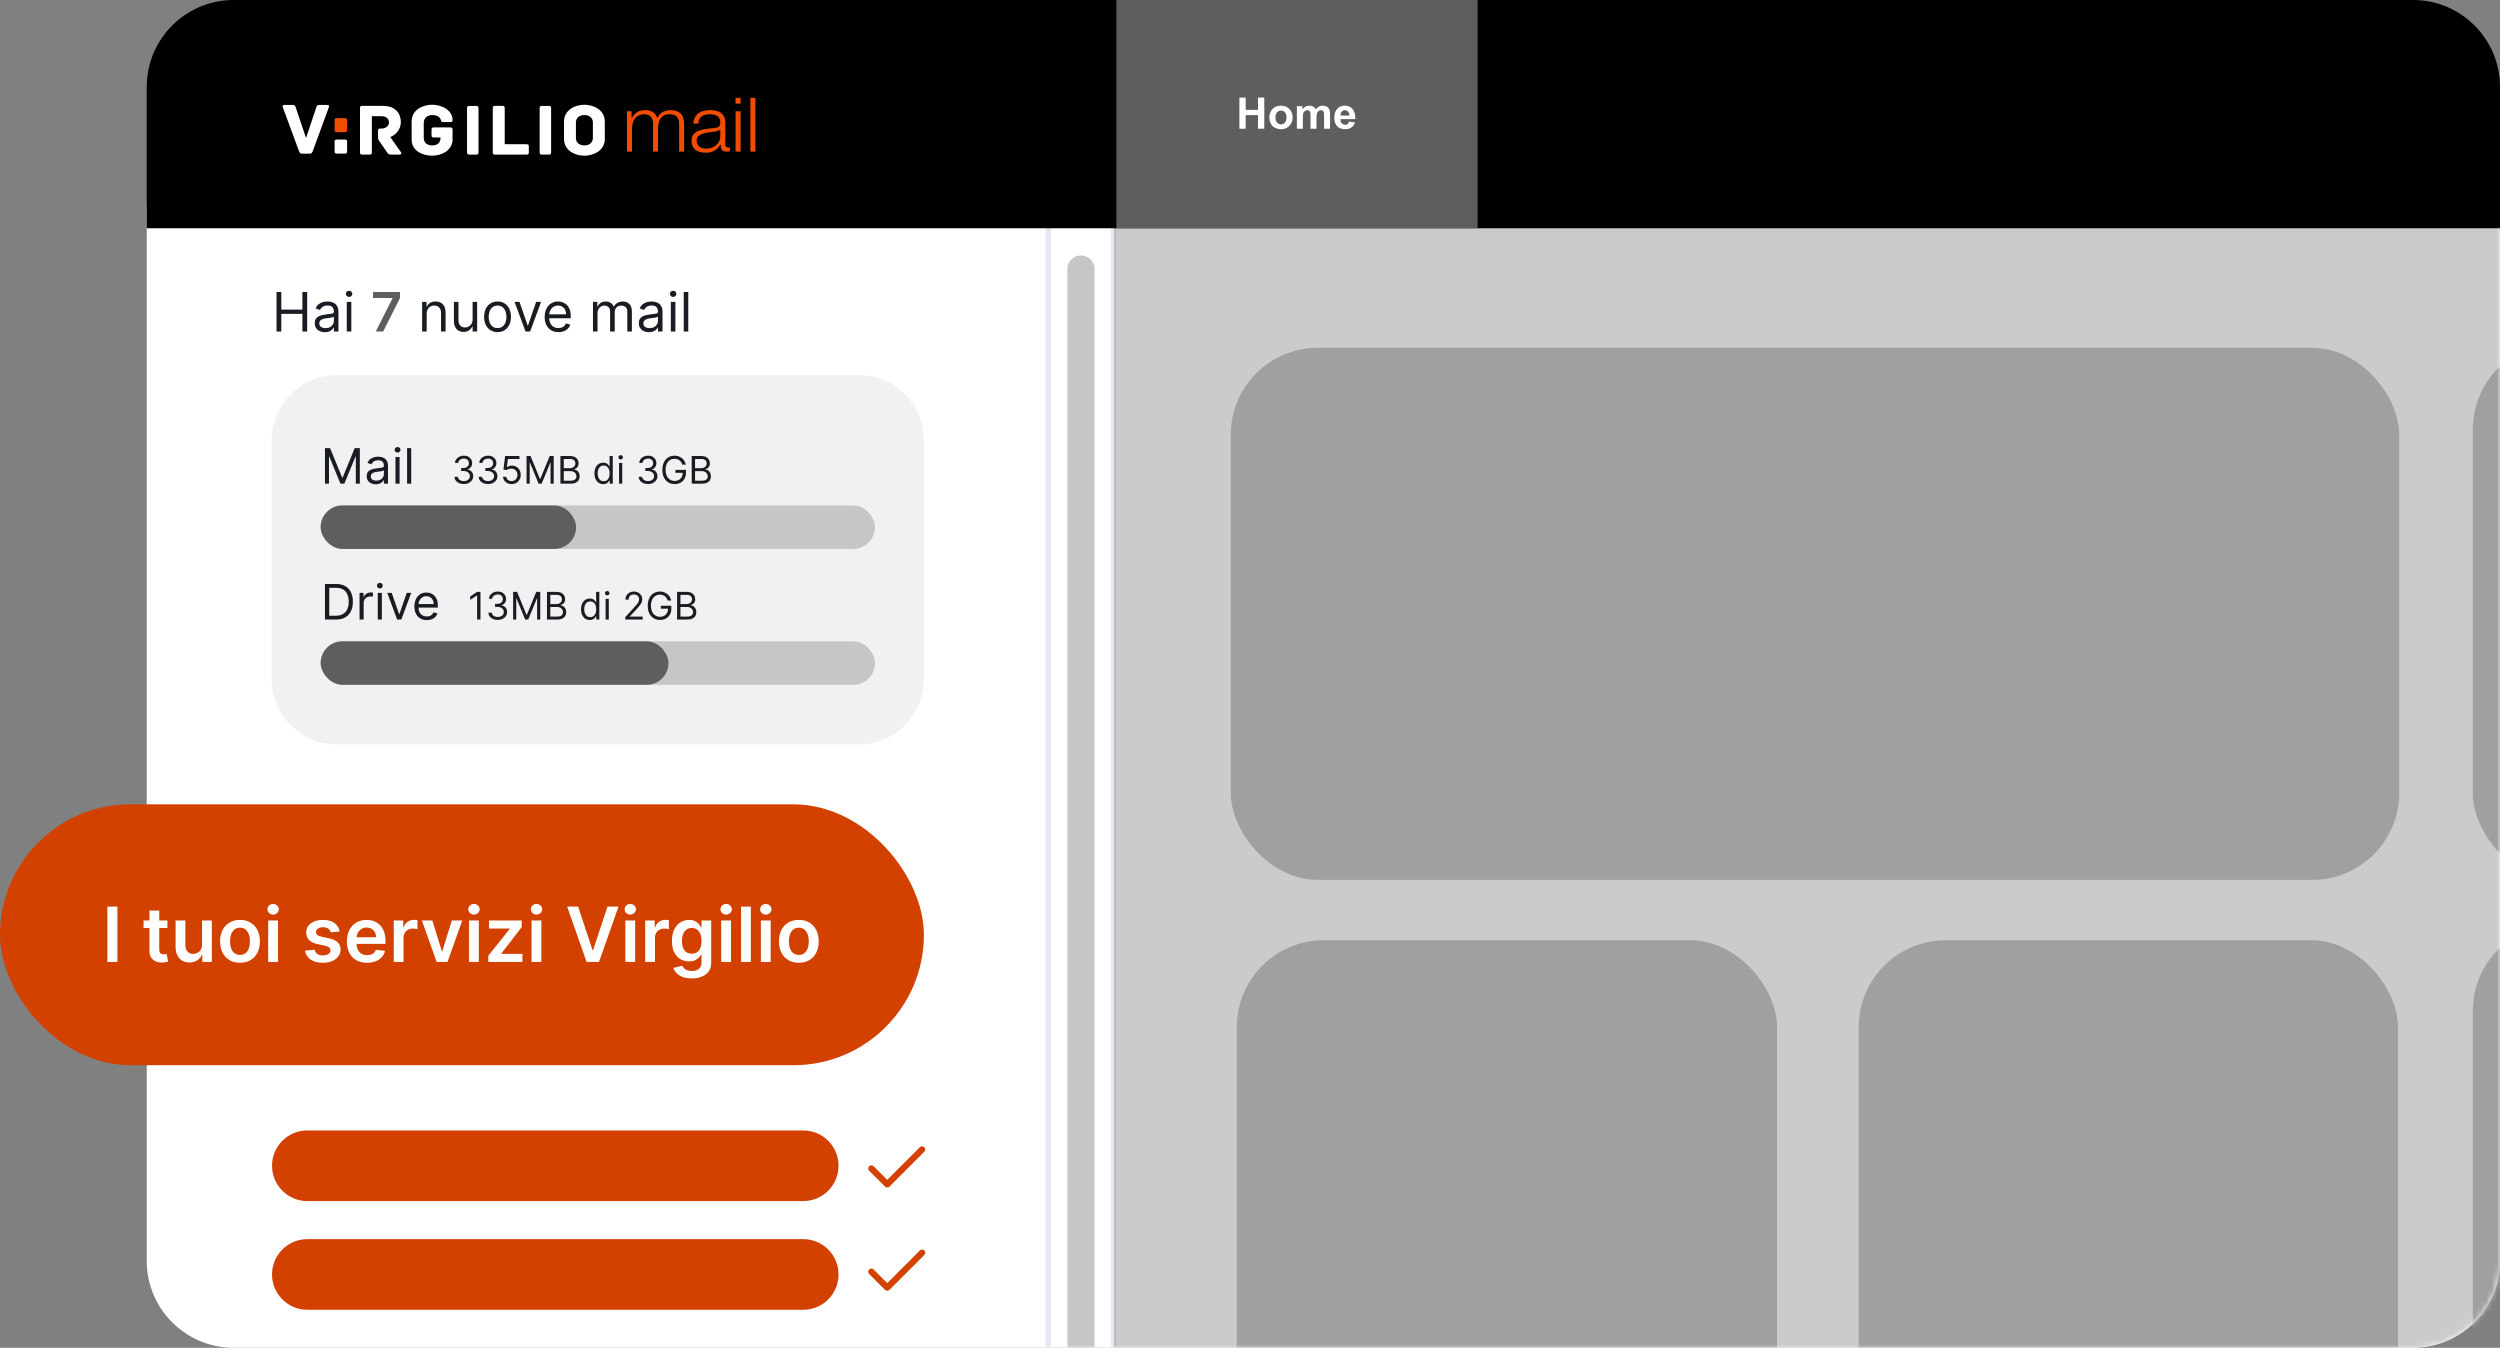 <svg width="460" height="248" viewBox="0 0 460 248" fill="none" xmlns="http://www.w3.org/2000/svg">
    <rect x="0" y="0" width="460" height="248" fill="#808080" stroke="none"/>
    <path d="M27 38H460V232C460 240.837 452.837 248 444 248H43C34.163 248 27 240.837 27 232V38Z" fill="white"/>
    <mask id="mask0_185_4139" style="mask-type:alpha" maskUnits="userSpaceOnUse" x="27" y="38" width="433" height="210">
        <path d="M27 38H460V232C460 240.837 452.837 248 444 248H43C34.163 248 27 240.837 27 232V38Z" fill="white"/>
    </mask>
    <g mask="url(#mask0_185_4139)">
        <path d="M50.053 214.5C50.053 210.91 52.963 208 56.553 208H147.794C151.384 208 154.294 210.91 154.294 214.5C154.294 218.09 151.384 221 147.794 221H56.553C52.963 221 50.053 218.09 50.053 214.5Z" fill="#D34100"/>
        <path d="M50.053 234.5C50.053 230.91 52.963 228 56.553 228H147.794C151.384 228 154.294 230.91 154.294 234.5C154.294 238.09 151.384 241 147.794 241H56.553C52.963 241 50.053 238.09 50.053 234.5Z" fill="#D34100"/>
        <line x1="192.882" y1="38" x2="192.882" y2="326" stroke="#E6E8F1"/>
        <line x1="204.91" y1="38" x2="204.91" y2="326" stroke="#E6E8F1"/>
        <path d="M196.391 49.506C196.391 48.122 197.513 47 198.897 47C200.281 47 201.403 48.122 201.403 49.506V328.494C201.403 329.878 200.281 331 198.897 331C197.513 331 196.391 329.878 196.391 328.494V49.506Z" fill="#C6C6C6"/>
        <rect x="342" y="173" width="99.229" height="97.9" rx="16" fill="#C6C6C6"/>
        <rect x="226.46" y="64" width="214.997" height="97.9" rx="16" fill="#C6C6C6"/>
        <rect x="455" y="170" width="99.229" height="99" rx="16" fill="#C6C6C6"/>
        <rect x="455" y="63" width="99.229" height="99" rx="16" fill="#C6C6C6"/>
        <rect x="227.576" y="173" width="99.397" height="97.944" rx="16" fill="#C6C6C6"/>
        <path opacity="0.25" d="M205 38H460V232C460 240.837 452.837 248 444 248H205V38Z" fill="#303030"/>
    </g>
    <path d="M27 16C27 7.163 34.163 0 43 0H444C452.837 0 460 7.163 460 16V42H27V16Z" fill="black"/>
    <rect x="205.412" width="66.469" height="42" fill="#5E5E5E"/>
    <path d="M228.049 23.684V17.957H229.205V20.211H231.471V17.957H232.627V23.684H231.471V21.18H229.205V23.684H228.049ZM233.564 21.551C233.564 21.187 233.654 20.834 233.834 20.493C234.014 20.151 234.268 19.891 234.596 19.711C234.926 19.532 235.295 19.442 235.701 19.442C236.329 19.442 236.843 19.646 237.244 20.055C237.645 20.461 237.846 20.976 237.846 21.598C237.846 22.226 237.643 22.747 237.236 23.161C236.833 23.572 236.324 23.778 235.709 23.778C235.329 23.778 234.965 23.692 234.619 23.52C234.275 23.348 234.014 23.097 233.834 22.766C233.654 22.433 233.564 22.028 233.564 21.551ZM234.689 21.61C234.689 22.021 234.787 22.336 234.982 22.555C235.178 22.774 235.419 22.883 235.705 22.883C235.992 22.883 236.231 22.774 236.424 22.555C236.619 22.336 236.717 22.019 236.717 21.602C236.717 21.196 236.619 20.883 236.424 20.665C236.231 20.446 235.992 20.336 235.705 20.336C235.419 20.336 235.178 20.446 234.982 20.665C234.787 20.883 234.689 21.198 234.689 21.61ZM238.627 19.536H239.639V20.102C240.001 19.662 240.432 19.442 240.932 19.442C241.197 19.442 241.428 19.497 241.623 19.606C241.818 19.715 241.979 19.881 242.104 20.102C242.286 19.881 242.482 19.715 242.693 19.606C242.904 19.497 243.13 19.442 243.369 19.442C243.674 19.442 243.932 19.504 244.143 19.629C244.354 19.752 244.511 19.933 244.615 20.172C244.691 20.349 244.729 20.636 244.729 21.032V23.684H243.631V21.313C243.631 20.901 243.593 20.636 243.518 20.516C243.416 20.36 243.26 20.282 243.049 20.282C242.895 20.282 242.751 20.329 242.615 20.422C242.48 20.516 242.382 20.654 242.322 20.836C242.262 21.016 242.232 21.301 242.232 21.692V23.684H241.135V21.411C241.135 21.007 241.115 20.747 241.076 20.629C241.037 20.512 240.976 20.425 240.893 20.368C240.812 20.31 240.701 20.282 240.561 20.282C240.391 20.282 240.239 20.327 240.104 20.419C239.968 20.51 239.87 20.641 239.811 20.813C239.753 20.985 239.725 21.27 239.725 21.669V23.684H238.627V19.536ZM248.229 22.364L249.322 22.547C249.182 22.948 248.959 23.254 248.654 23.465C248.352 23.674 247.973 23.778 247.518 23.778C246.796 23.778 246.262 23.542 245.916 23.071C245.643 22.693 245.506 22.217 245.506 21.641C245.506 20.954 245.686 20.416 246.045 20.028C246.404 19.637 246.859 19.442 247.408 19.442C248.025 19.442 248.512 19.646 248.869 20.055C249.226 20.461 249.396 21.085 249.381 21.926H246.631C246.639 22.252 246.727 22.506 246.896 22.688C247.066 22.868 247.277 22.957 247.529 22.957C247.701 22.957 247.846 22.911 247.963 22.817C248.08 22.723 248.169 22.572 248.229 22.364ZM248.291 21.254C248.283 20.937 248.201 20.696 248.045 20.532C247.889 20.365 247.699 20.282 247.475 20.282C247.235 20.282 247.037 20.369 246.881 20.544C246.725 20.718 246.648 20.955 246.65 21.254H248.291Z" fill="white"/>
    <g clip-path="url(#clip0_185_4139)">
        <path d="M60.269 19.311H58.788C58.41 19.311 58.313 19.42 58.201 19.747L56.312 25.39L54.407 19.747C54.295 19.42 54.198 19.311 53.832 19.311H52.278C52.015 19.311 51.958 19.529 52.027 19.706L55.035 27.87C55.205 28.223 55.301 28.28 55.61 28.28H56.952C57.26 28.28 57.357 28.223 57.526 27.87L60.519 19.706C60.589 19.529 60.535 19.311 60.269 19.311Z" fill="white"/>
        <path d="M73.778 28.009L71.807 25.21C72.675 24.925 73.751 23.925 73.751 22.494C73.751 21.618 73.458 20.844 72.941 20.352C72.355 19.781 71.684 19.48 70.156 19.48H66.632C66.312 19.48 66.238 19.631 66.238 19.875V28.051C66.238 28.366 66.377 28.445 66.632 28.445H68.016C68.267 28.445 68.421 28.363 68.421 28.051V21.385H70.28C71.009 21.385 71.568 21.836 71.568 22.546C71.568 23.189 70.924 23.651 70.237 23.651H69.956C69.636 23.651 69.551 23.801 69.551 24.046V25.139C69.551 25.522 69.578 25.672 69.705 25.834L71.217 28.032C71.414 28.317 71.58 28.442 71.915 28.442H73.566C73.832 28.442 73.901 28.197 73.774 28.006" fill="white"/>
        <path d="M82.868 23.444H79.805C79.485 23.444 79.401 23.595 79.401 23.839V24.902C79.401 25.146 79.485 25.297 79.805 25.297H81.063C81.063 26.345 80.419 26.754 79.509 26.754C78.598 26.754 77.97 26.251 77.97 25.379V22.64C77.97 21.769 78.587 21.167 79.509 21.167C80.43 21.167 80.951 21.577 81.101 21.998C81.171 22.189 81.117 22.46 81.506 22.46H82.864C83.184 22.46 83.269 22.404 83.269 22.077C83.269 20.251 81.256 19.27 79.505 19.27C77.854 19.27 75.741 20.183 75.741 22.336V25.687C75.741 27.829 77.854 28.644 79.505 28.644C81.155 28.644 83.141 27.773 83.269 25.811V23.835C83.269 23.591 83.184 23.441 82.864 23.441" fill="white"/>
        <path d="M96.898 26.537H92.868V19.875C92.868 19.563 92.713 19.48 92.463 19.48H91.078C90.828 19.48 90.673 19.563 90.673 19.875V28.051C90.673 28.295 90.758 28.445 91.078 28.445H96.898C97.218 28.445 97.303 28.295 97.303 28.051V26.935C97.303 26.691 97.218 26.54 96.898 26.54" fill="white"/>
        <path fill-rule="evenodd" clip-rule="evenodd" d="M111.283 22.355C111.283 20.202 109.185 19.274 107.519 19.274C105.853 19.274 103.782 20.202 103.782 22.355V25.571C103.782 27.724 105.853 28.652 107.519 28.652C109.185 28.652 111.283 27.724 111.283 25.571V22.355ZM109.088 25.379C109.088 26.251 108.444 26.754 107.523 26.754C106.601 26.754 105.968 26.251 105.968 25.379V22.546C105.968 21.674 106.612 21.171 107.523 21.171C108.433 21.171 109.088 21.674 109.088 22.546V25.379Z" fill="white"/>
        <path d="M88.043 28.05V19.882C88.043 19.57 87.889 19.488 87.638 19.488H86.338C86.088 19.488 85.934 19.57 85.934 19.882V28.05C85.934 28.362 86.088 28.445 86.338 28.445H87.638C87.889 28.445 88.043 28.362 88.043 28.05Z" fill="white"/>
        <path d="M101.403 28.05V19.882C101.403 19.57 101.248 19.488 100.998 19.488H99.698C99.447 19.488 99.293 19.57 99.293 19.882V28.05C99.293 28.362 99.447 28.445 99.698 28.445H100.998C101.248 28.445 101.403 28.362 101.403 28.05Z" fill="white"/>
        <path d="M63.867 23.929V22.133C63.867 21.821 63.713 21.738 63.462 21.738H61.969C61.719 21.738 61.565 21.821 61.565 22.133V23.929C61.565 24.241 61.719 24.323 61.969 24.323H63.462C63.713 24.323 63.867 24.241 63.867 23.929Z" fill="#F24C00"/>
        <path d="M63.867 27.87V26.074C63.867 25.762 63.713 25.68 63.462 25.68H61.969C61.719 25.68 61.565 25.762 61.565 26.074V27.87C61.565 28.182 61.719 28.265 61.969 28.265H63.462C63.713 28.265 63.867 28.182 63.867 27.87Z" fill="white"/>
        <path d="M116.212 20.472V21.723H116.254C116.501 21.261 116.821 20.904 117.222 20.645C117.619 20.386 118.132 20.258 118.749 20.258C119.251 20.258 119.706 20.378 120.115 20.619C120.523 20.859 120.797 21.224 120.936 21.712C121.164 21.224 121.495 20.859 121.939 20.619C122.382 20.378 122.853 20.258 123.358 20.258C125.043 20.258 125.884 21.126 125.884 22.862V27.896H124.955V22.903C124.955 22.291 124.82 21.821 124.557 21.502C124.291 21.179 123.825 21.021 123.154 21.021C122.749 21.021 122.417 21.096 122.151 21.242C121.885 21.393 121.673 21.592 121.514 21.84C121.356 22.088 121.245 22.373 121.183 22.697C121.117 23.02 121.086 23.35 121.086 23.696V27.896H120.157V22.862C120.157 22.614 120.13 22.373 120.076 22.148C120.022 21.922 119.933 21.727 119.81 21.558C119.686 21.389 119.521 21.258 119.316 21.163C119.108 21.07 118.857 21.021 118.564 21.021C118.171 21.021 117.828 21.092 117.538 21.231C117.249 21.37 117.01 21.562 116.829 21.806C116.648 22.05 116.513 22.34 116.424 22.67C116.335 23.001 116.293 23.361 116.293 23.756V27.9H115.363V20.472H116.219H116.212Z" fill="#F24C00"/>
        <path d="M127.851 21.626C128.009 21.31 128.221 21.051 128.495 20.848C128.765 20.645 129.081 20.498 129.447 20.401C129.81 20.303 130.215 20.258 130.658 20.258C130.994 20.258 131.329 20.288 131.661 20.352C131.996 20.416 132.297 20.532 132.563 20.705C132.829 20.878 133.045 21.119 133.211 21.43C133.377 21.742 133.462 22.148 133.462 22.648V26.589C133.462 26.953 133.643 27.134 134.009 27.134C134.117 27.134 134.218 27.115 134.306 27.077V27.84C134.198 27.859 134.102 27.874 134.017 27.881C133.932 27.893 133.828 27.896 133.701 27.896C133.466 27.896 133.277 27.866 133.134 27.803C132.991 27.739 132.879 27.652 132.802 27.536C132.725 27.419 132.671 27.284 132.648 27.126C132.625 26.968 132.61 26.792 132.61 26.6H132.579C132.413 26.841 132.243 27.055 132.07 27.239C131.896 27.427 131.707 27.581 131.495 27.709C131.283 27.833 131.044 27.93 130.77 27.998C130.5 28.066 130.176 28.099 129.802 28.099C129.447 28.099 129.115 28.058 128.803 27.975C128.495 27.893 128.221 27.765 127.989 27.588C127.758 27.412 127.577 27.186 127.442 26.912C127.311 26.638 127.241 26.315 127.241 25.943C127.241 25.424 127.361 25.018 127.596 24.725C127.831 24.432 128.144 24.211 128.533 24.057C128.923 23.903 129.358 23.794 129.848 23.733C130.334 23.67 130.832 23.61 131.333 23.553C131.53 23.534 131.703 23.508 131.85 23.482C131.996 23.452 132.12 23.403 132.22 23.331C132.316 23.26 132.394 23.162 132.448 23.035C132.502 22.911 132.529 22.745 132.529 22.546C132.529 22.238 132.478 21.986 132.374 21.791C132.27 21.596 132.127 21.438 131.946 21.325C131.765 21.209 131.553 21.13 131.31 21.088C131.067 21.047 130.809 21.024 130.535 21.024C129.945 21.024 129.463 21.16 129.088 21.434C128.714 21.708 128.518 22.148 128.498 22.749H127.569C127.6 22.317 127.692 21.945 127.851 21.626ZM132.502 23.839C132.444 23.944 132.328 24.023 132.162 24.068C131.996 24.117 131.846 24.151 131.719 24.169C131.325 24.237 130.92 24.297 130.5 24.35C130.08 24.402 129.702 24.481 129.355 24.586C129.011 24.692 128.726 24.842 128.506 25.041C128.286 25.236 128.174 25.518 128.174 25.883C128.174 26.112 128.221 26.315 128.313 26.495C128.406 26.672 128.533 26.826 128.691 26.957C128.849 27.085 129.031 27.186 129.239 27.25C129.447 27.318 129.659 27.352 129.875 27.352C130.23 27.352 130.569 27.299 130.893 27.194C131.217 27.089 131.503 26.935 131.742 26.735C131.985 26.533 132.174 26.288 132.316 26.003C132.459 25.713 132.529 25.39 132.529 25.026V23.846H132.498L132.502 23.839Z" fill="#F24C00"/>
        <path d="M136.27 17.624V19.078H135.34V17.624H136.27ZM136.27 20.472V27.896H135.34V20.472H136.27Z" fill="#F24C00"/>
        <path d="M139 17.624V27.896H138.07V17.624H139Z" fill="#F24C00"/>
    </g>
    <rect y="148" width="170" height="48" rx="24" fill="#D34100"/>
    <path d="M21.602 166.818V177H19.757V166.818H21.602ZM30.805 169.364V170.756H26.415V169.364H30.805ZM27.499 167.534H29.299V174.703C29.299 174.945 29.335 175.131 29.408 175.26C29.485 175.386 29.584 175.472 29.707 175.518C29.829 175.565 29.965 175.588 30.114 175.588C30.227 175.588 30.33 175.58 30.422 175.563C30.519 175.547 30.591 175.532 30.641 175.518L30.945 176.925C30.848 176.959 30.711 176.995 30.532 177.035C30.356 177.075 30.141 177.098 29.886 177.104C29.435 177.118 29.029 177.05 28.668 176.901C28.306 176.748 28.02 176.513 27.807 176.195C27.599 175.876 27.496 175.479 27.499 175.001V167.534ZM37.178 173.788V169.364H38.977V177H37.232V175.643H37.153C36.98 176.07 36.697 176.42 36.303 176.692C35.911 176.964 35.429 177.099 34.856 177.099C34.355 177.099 33.913 176.988 33.529 176.766C33.147 176.541 32.849 176.214 32.634 175.787C32.418 175.356 32.31 174.836 32.31 174.226V169.364H34.11V173.947C34.11 174.431 34.243 174.816 34.508 175.101C34.773 175.386 35.121 175.528 35.552 175.528C35.817 175.528 36.074 175.464 36.322 175.335C36.571 175.205 36.775 175.013 36.934 174.758C37.096 174.499 37.178 174.176 37.178 173.788ZM44.159 177.149C43.413 177.149 42.767 176.985 42.22 176.657C41.673 176.329 41.249 175.87 40.947 175.28C40.649 174.69 40.5 174 40.5 173.212C40.5 172.423 40.649 171.732 40.947 171.138C41.249 170.545 41.673 170.085 42.22 169.756C42.767 169.428 43.413 169.264 44.159 169.264C44.905 169.264 45.551 169.428 46.098 169.756C46.645 170.085 47.067 170.545 47.366 171.138C47.667 171.732 47.818 172.423 47.818 173.212C47.818 174 47.667 174.69 47.366 175.28C47.067 175.87 46.645 176.329 46.098 176.657C45.551 176.985 44.905 177.149 44.159 177.149ZM44.169 175.707C44.573 175.707 44.911 175.596 45.183 175.374C45.455 175.149 45.657 174.847 45.79 174.469C45.926 174.092 45.993 173.671 45.993 173.207C45.993 172.739 45.926 172.317 45.79 171.939C45.657 171.558 45.455 171.254 45.183 171.029C44.911 170.804 44.573 170.691 44.169 170.691C43.755 170.691 43.41 170.804 43.135 171.029C42.863 171.254 42.659 171.558 42.523 171.939C42.391 172.317 42.325 172.739 42.325 173.207C42.325 173.671 42.391 174.092 42.523 174.469C42.659 174.847 42.863 175.149 43.135 175.374C43.41 175.596 43.755 175.707 44.169 175.707ZM49.346 177V169.364H51.145V177H49.346ZM50.25 168.28C49.965 168.28 49.72 168.185 49.515 167.996C49.309 167.804 49.206 167.574 49.206 167.305C49.206 167.034 49.309 166.803 49.515 166.614C49.72 166.422 49.965 166.326 50.25 166.326C50.539 166.326 50.784 166.422 50.986 166.614C51.192 166.803 51.294 167.034 51.294 167.305C51.294 167.574 51.192 167.804 50.986 167.996C50.784 168.185 50.539 168.28 50.25 168.28ZM62.504 171.382L60.864 171.561C60.817 171.395 60.736 171.24 60.62 171.094C60.507 170.948 60.355 170.83 60.163 170.741C59.97 170.651 59.735 170.607 59.457 170.607C59.082 170.607 58.767 170.688 58.512 170.85C58.26 171.013 58.136 171.223 58.139 171.482C58.136 171.704 58.217 171.884 58.383 172.023C58.552 172.163 58.83 172.277 59.218 172.366L60.52 172.645C61.243 172.801 61.78 173.048 62.131 173.386C62.486 173.724 62.665 174.166 62.668 174.713C62.665 175.194 62.524 175.618 62.246 175.986C61.971 176.35 61.588 176.635 61.097 176.841C60.607 177.046 60.043 177.149 59.407 177.149C58.472 177.149 57.72 176.954 57.15 176.562C56.58 176.168 56.24 175.62 56.131 174.917L57.886 174.748C57.965 175.093 58.134 175.353 58.393 175.528C58.651 175.704 58.988 175.792 59.402 175.792C59.83 175.792 60.172 175.704 60.431 175.528C60.693 175.353 60.824 175.136 60.824 174.877C60.824 174.658 60.739 174.478 60.57 174.335C60.404 174.193 60.146 174.083 59.795 174.007L58.492 173.734C57.76 173.581 57.218 173.324 56.866 172.963C56.515 172.598 56.341 172.138 56.344 171.581C56.341 171.11 56.469 170.703 56.727 170.358C56.989 170.01 57.352 169.741 57.816 169.553C58.283 169.36 58.822 169.264 59.432 169.264C60.327 169.264 61.031 169.455 61.545 169.836C62.062 170.217 62.382 170.732 62.504 171.382ZM67.533 177.149C66.767 177.149 66.106 176.99 65.549 176.672C64.996 176.35 64.57 175.896 64.272 175.31C63.973 174.72 63.824 174.025 63.824 173.227C63.824 172.441 63.973 171.752 64.272 171.158C64.573 170.562 64.994 170.098 65.534 169.766C66.075 169.432 66.709 169.264 67.439 169.264C67.909 169.264 68.353 169.34 68.771 169.493C69.192 169.642 69.563 169.874 69.885 170.189C70.209 170.504 70.465 170.905 70.65 171.392C70.836 171.876 70.928 172.453 70.928 173.122V173.674H64.669V172.461H69.203C69.2 172.116 69.126 171.81 68.98 171.541C68.834 171.269 68.63 171.056 68.368 170.9C68.11 170.744 67.808 170.666 67.463 170.666C67.095 170.666 66.772 170.756 66.494 170.935C66.216 171.11 65.998 171.342 65.843 171.631C65.69 171.916 65.612 172.229 65.609 172.57V173.629C65.609 174.073 65.69 174.455 65.853 174.773C66.015 175.088 66.242 175.33 66.534 175.499C66.825 175.664 67.167 175.747 67.558 175.747C67.82 175.747 68.057 175.711 68.269 175.638C68.481 175.562 68.665 175.451 68.821 175.305C68.976 175.159 69.094 174.978 69.174 174.763L70.854 174.952C70.748 175.396 70.546 175.784 70.247 176.115C69.952 176.443 69.575 176.698 69.114 176.881C68.653 177.06 68.126 177.149 67.533 177.149ZM72.451 177V169.364H74.196V170.636H74.276C74.415 170.196 74.653 169.856 74.992 169.617C75.333 169.375 75.722 169.254 76.16 169.254C76.259 169.254 76.37 169.259 76.493 169.269C76.619 169.276 76.723 169.287 76.806 169.304V170.96C76.73 170.933 76.609 170.91 76.443 170.89C76.281 170.867 76.123 170.855 75.971 170.855C75.643 170.855 75.348 170.926 75.086 171.069C74.828 171.208 74.624 171.402 74.475 171.651C74.325 171.899 74.251 172.186 74.251 172.511V177H72.451ZM85.055 169.364L82.336 177H80.347L77.628 169.364H79.547L81.302 175.036H81.381L83.141 169.364H85.055ZM86.301 177V169.364H88.1V177H86.301ZM87.206 168.28C86.921 168.28 86.675 168.185 86.47 167.996C86.264 167.804 86.162 167.574 86.162 167.305C86.162 167.034 86.264 166.803 86.47 166.614C86.675 166.422 86.921 166.326 87.206 166.326C87.494 166.326 87.739 166.422 87.941 166.614C88.147 166.803 88.25 167.034 88.25 167.305C88.25 167.574 88.147 167.804 87.941 167.996C87.739 168.185 87.494 168.28 87.206 168.28ZM89.852 177V175.857L93.789 170.92V170.855H89.981V169.364H95.992V170.592L92.243 175.444V175.509H96.121V177H89.852ZM97.812 177V169.364H99.612V177H97.812ZM98.717 168.28C98.432 168.28 98.187 168.185 97.981 167.996C97.776 167.804 97.673 167.574 97.673 167.305C97.673 167.034 97.776 166.803 97.981 166.614C98.187 166.422 98.432 166.326 98.717 166.326C99.006 166.326 99.251 166.422 99.453 166.614C99.659 166.803 99.761 167.034 99.761 167.305C99.761 167.574 99.659 167.804 99.453 167.996C99.251 168.185 99.006 168.28 98.717 168.28ZM106.377 166.818L109.027 174.832H109.131L111.776 166.818H113.805L110.215 177H107.938L104.354 166.818H106.377ZM115.066 177V169.364H116.866V177H115.066ZM115.971 168.28C115.686 168.28 115.441 168.185 115.235 167.996C115.03 167.804 114.927 167.574 114.927 167.305C114.927 167.034 115.03 166.803 115.235 166.614C115.441 166.422 115.686 166.326 115.971 166.326C116.259 166.326 116.505 166.422 116.707 166.614C116.912 166.803 117.015 167.034 117.015 167.305C117.015 167.574 116.912 167.804 116.707 167.996C116.505 168.185 116.259 168.28 115.971 168.28ZM118.717 177V169.364H120.462V170.636H120.541C120.68 170.196 120.919 169.856 121.257 169.617C121.599 169.375 121.988 169.254 122.426 169.254C122.525 169.254 122.636 169.259 122.759 169.269C122.885 169.276 122.989 169.287 123.072 169.304V170.96C122.996 170.933 122.875 170.91 122.709 170.89C122.546 170.867 122.389 170.855 122.237 170.855C121.908 170.855 121.613 170.926 121.352 171.069C121.093 171.208 120.889 171.402 120.74 171.651C120.591 171.899 120.516 172.186 120.516 172.511V177H118.717ZM127.274 180.023C126.628 180.023 126.073 179.935 125.609 179.759C125.145 179.587 124.772 179.355 124.49 179.063C124.208 178.772 124.013 178.448 123.903 178.094L125.524 177.701C125.597 177.85 125.703 177.998 125.842 178.143C125.981 178.293 126.169 178.415 126.404 178.511C126.643 178.611 126.943 178.661 127.304 178.661C127.814 178.661 128.237 178.536 128.572 178.288C128.906 178.042 129.074 177.638 129.074 177.075V175.628H128.984C128.891 175.813 128.756 176.004 128.577 176.2C128.401 176.395 128.167 176.559 127.876 176.692C127.587 176.824 127.224 176.891 126.787 176.891C126.2 176.891 125.668 176.753 125.191 176.478C124.717 176.2 124.339 175.785 124.057 175.235C123.779 174.682 123.64 173.989 123.64 173.157C123.64 172.318 123.779 171.611 124.057 171.034C124.339 170.454 124.719 170.015 125.196 169.717C125.673 169.415 126.205 169.264 126.792 169.264C127.239 169.264 127.607 169.34 127.896 169.493C128.187 169.642 128.419 169.823 128.592 170.035C128.764 170.244 128.895 170.441 128.984 170.626H129.084V169.364H130.859V177.124C130.859 177.777 130.703 178.317 130.391 178.745C130.08 179.173 129.654 179.492 129.114 179.705C128.573 179.917 127.96 180.023 127.274 180.023ZM127.289 175.479C127.67 175.479 127.995 175.386 128.263 175.2C128.532 175.015 128.736 174.748 128.875 174.4C129.014 174.052 129.084 173.634 129.084 173.147C129.084 172.666 129.014 172.246 128.875 171.884C128.739 171.523 128.537 171.243 128.268 171.044C128.003 170.842 127.677 170.741 127.289 170.741C126.888 170.741 126.553 170.845 126.285 171.054C126.016 171.263 125.814 171.549 125.678 171.914C125.542 172.275 125.474 172.686 125.474 173.147C125.474 173.614 125.542 174.024 125.678 174.375C125.817 174.723 126.021 174.995 126.29 175.19C126.561 175.383 126.895 175.479 127.289 175.479ZM132.703 177V169.364H134.503V177H132.703ZM133.608 168.28C133.323 168.28 133.078 168.185 132.872 167.996C132.667 167.804 132.564 167.574 132.564 167.305C132.564 167.034 132.667 166.803 132.872 166.614C133.078 166.422 133.323 166.326 133.608 166.326C133.896 166.326 134.141 166.422 134.344 166.614C134.549 166.803 134.652 167.034 134.652 167.305C134.652 167.574 134.549 167.804 134.344 167.996C134.141 168.185 133.896 168.28 133.608 168.28ZM138.153 166.818V177H136.353V166.818H138.153ZM140.004 177V169.364H141.804V177H140.004ZM140.909 168.28C140.624 168.28 140.378 168.185 140.173 167.996C139.967 167.804 139.865 167.574 139.865 167.305C139.865 167.034 139.967 166.803 140.173 166.614C140.378 166.422 140.624 166.326 140.909 166.326C141.197 166.326 141.442 166.422 141.644 166.614C141.85 166.803 141.953 167.034 141.953 167.305C141.953 167.574 141.85 167.804 141.644 167.996C141.442 168.185 141.197 168.28 140.909 168.28ZM146.985 177.149C146.239 177.149 145.593 176.985 145.046 176.657C144.499 176.329 144.075 175.87 143.774 175.28C143.475 174.69 143.326 174 143.326 173.212C143.326 172.423 143.475 171.732 143.774 171.138C144.075 170.545 144.499 170.085 145.046 169.756C145.593 169.428 146.239 169.264 146.985 169.264C147.731 169.264 148.377 169.428 148.924 169.756C149.471 170.085 149.894 170.545 150.192 171.138C150.493 171.732 150.644 172.423 150.644 173.212C150.644 174 150.493 174.69 150.192 175.28C149.894 175.87 149.471 176.329 148.924 176.657C148.377 176.985 147.731 177.149 146.985 177.149ZM146.995 175.707C147.399 175.707 147.738 175.596 148.009 175.374C148.281 175.149 148.483 174.847 148.616 174.469C148.752 174.092 148.82 173.671 148.82 173.207C148.82 172.739 148.752 172.317 148.616 171.939C148.483 171.558 148.281 171.254 148.009 171.029C147.738 170.804 147.399 170.691 146.995 170.691C146.581 170.691 146.236 170.804 145.961 171.029C145.689 171.254 145.485 171.558 145.35 171.939C145.217 172.317 145.151 172.739 145.151 173.207C145.151 173.671 145.217 174.092 145.35 174.469C145.485 174.847 145.689 175.149 145.961 175.374C146.236 175.596 146.581 175.707 146.995 175.707Z" fill="white"/>
    <path d="M50.881 61V53.727H51.761V56.966H55.639V53.727H56.52V61H55.639V57.747H51.761V61H50.881ZM59.775 61.128C59.429 61.128 59.115 61.063 58.834 60.932C58.552 60.8 58.328 60.609 58.162 60.361C57.997 60.11 57.914 59.807 57.914 59.452C57.914 59.139 57.975 58.886 58.098 58.692C58.221 58.495 58.386 58.341 58.592 58.23C58.798 58.119 59.025 58.036 59.274 57.981C59.525 57.925 59.777 57.88 60.03 57.847C60.362 57.804 60.63 57.772 60.836 57.751C61.045 57.727 61.196 57.688 61.291 57.633C61.388 57.579 61.436 57.484 61.436 57.349V57.321C61.436 56.971 61.341 56.698 61.149 56.504C60.959 56.31 60.672 56.213 60.286 56.213C59.886 56.213 59.572 56.301 59.345 56.476C59.117 56.651 58.958 56.838 58.865 57.037L58.07 56.753C58.212 56.421 58.401 56.163 58.638 55.979C58.877 55.792 59.138 55.661 59.419 55.588C59.703 55.512 59.983 55.474 60.258 55.474C60.433 55.474 60.634 55.496 60.861 55.538C61.091 55.579 61.312 55.663 61.525 55.791C61.741 55.918 61.919 56.111 62.061 56.369C62.203 56.627 62.275 56.973 62.275 57.406V61H61.436V60.261H61.394C61.337 60.38 61.242 60.506 61.11 60.641C60.977 60.776 60.801 60.891 60.581 60.986C60.36 61.081 60.092 61.128 59.775 61.128ZM59.902 60.375C60.234 60.375 60.513 60.31 60.74 60.18C60.97 60.05 61.143 59.881 61.259 59.675C61.377 59.469 61.436 59.253 61.436 59.026V58.258C61.401 58.301 61.323 58.34 61.202 58.376C61.084 58.409 60.946 58.438 60.79 58.465C60.636 58.488 60.486 58.51 60.339 58.528C60.195 58.545 60.078 58.559 59.988 58.571C59.77 58.599 59.566 58.646 59.377 58.709C59.19 58.771 59.038 58.865 58.922 58.99C58.809 59.113 58.752 59.281 58.752 59.494C58.752 59.785 58.859 60.006 59.075 60.155C59.293 60.302 59.569 60.375 59.902 60.375ZM63.804 61V55.545H64.642V61H63.804ZM64.23 54.636C64.067 54.636 63.926 54.581 63.808 54.469C63.692 54.358 63.634 54.224 63.634 54.068C63.634 53.912 63.692 53.778 63.808 53.667C63.926 53.556 64.067 53.5 64.23 53.5C64.394 53.5 64.533 53.556 64.649 53.667C64.768 53.778 64.827 53.912 64.827 54.068C64.827 54.224 64.768 54.358 64.649 54.469C64.533 54.581 64.394 54.636 64.23 54.636ZM78.509 57.719V61H77.671V55.545H78.481V56.398H78.552C78.68 56.121 78.874 55.898 79.134 55.73C79.395 55.56 79.731 55.474 80.143 55.474C80.512 55.474 80.835 55.55 81.112 55.702C81.389 55.851 81.605 56.078 81.759 56.383C81.913 56.687 81.99 57.07 81.99 57.534V61H81.151V57.591C81.151 57.162 81.04 56.829 80.818 56.59C80.595 56.348 80.29 56.227 79.901 56.227C79.634 56.227 79.395 56.285 79.184 56.401C78.976 56.517 78.811 56.687 78.691 56.909C78.57 57.132 78.509 57.401 78.509 57.719ZM86.959 58.77V55.545H87.796V61H86.959V60.077H86.902C86.774 60.354 86.575 60.589 86.305 60.783C86.035 60.975 85.694 61.071 85.282 61.071C84.941 61.071 84.638 60.996 84.373 60.847C84.108 60.696 83.9 60.468 83.748 60.166C83.597 59.86 83.521 59.475 83.521 59.011V55.545H84.359V58.955C84.359 59.352 84.47 59.669 84.693 59.906C84.918 60.143 85.204 60.261 85.552 60.261C85.76 60.261 85.972 60.208 86.188 60.102C86.406 59.995 86.588 59.832 86.735 59.611C86.884 59.391 86.959 59.111 86.959 58.77ZM91.547 61.114C91.055 61.114 90.623 60.996 90.251 60.762C89.882 60.528 89.593 60.2 89.385 59.778C89.179 59.357 89.076 58.865 89.076 58.301C89.076 57.733 89.179 57.237 89.385 56.813C89.593 56.389 89.882 56.06 90.251 55.826C90.623 55.592 91.055 55.474 91.547 55.474C92.04 55.474 92.471 55.592 92.84 55.826C93.212 56.06 93.501 56.389 93.707 56.813C93.915 57.237 94.019 57.733 94.019 58.301C94.019 58.865 93.915 59.357 93.707 59.778C93.501 60.2 93.212 60.528 92.84 60.762C92.471 60.996 92.04 61.114 91.547 61.114ZM91.547 60.361C91.921 60.361 92.229 60.265 92.471 60.073C92.712 59.881 92.891 59.629 93.007 59.317C93.123 59.004 93.181 58.666 93.181 58.301C93.181 57.937 93.123 57.597 93.007 57.282C92.891 56.967 92.712 56.713 92.471 56.519C92.229 56.324 91.921 56.227 91.547 56.227C91.173 56.227 90.866 56.324 90.624 56.519C90.383 56.713 90.204 56.967 90.088 57.282C89.972 57.597 89.914 57.937 89.914 58.301C89.914 58.666 89.972 59.004 90.088 59.317C90.204 59.629 90.383 59.881 90.624 60.073C90.866 60.265 91.173 60.361 91.547 60.361ZM99.563 55.545L97.546 61H96.694L94.677 55.545H95.586L97.092 59.892H97.148L98.654 55.545H99.563ZM102.761 61.114C102.235 61.114 101.782 60.998 101.401 60.766C101.022 60.531 100.73 60.205 100.524 59.785C100.32 59.364 100.218 58.874 100.218 58.315C100.218 57.757 100.32 57.264 100.524 56.838C100.73 56.41 101.016 56.076 101.383 55.837C101.752 55.595 102.183 55.474 102.676 55.474C102.96 55.474 103.24 55.522 103.517 55.617C103.794 55.711 104.047 55.865 104.274 56.078C104.501 56.289 104.682 56.568 104.817 56.916C104.952 57.264 105.02 57.693 105.02 58.202V58.557H100.815V57.832H104.167C104.167 57.525 104.106 57.25 103.983 57.008C103.862 56.767 103.689 56.577 103.464 56.437C103.242 56.297 102.979 56.227 102.676 56.227C102.342 56.227 102.053 56.31 101.809 56.476C101.568 56.639 101.382 56.852 101.252 57.115C101.122 57.378 101.056 57.66 101.056 57.96V58.443C101.056 58.855 101.127 59.204 101.27 59.491C101.414 59.775 101.614 59.992 101.87 60.141C102.125 60.287 102.422 60.361 102.761 60.361C102.981 60.361 103.18 60.33 103.358 60.269C103.538 60.205 103.693 60.11 103.823 59.984C103.953 59.856 104.054 59.698 104.125 59.508L104.934 59.736C104.849 60.01 104.706 60.252 104.505 60.46C104.303 60.666 104.055 60.827 103.759 60.943C103.463 61.057 103.13 61.114 102.761 61.114ZM109.107 61V55.545H109.917V56.398H109.988C110.101 56.106 110.285 55.88 110.538 55.719C110.791 55.556 111.096 55.474 111.451 55.474C111.81 55.474 112.11 55.556 112.349 55.719C112.591 55.88 112.779 56.106 112.914 56.398H112.971C113.11 56.116 113.32 55.892 113.599 55.727C113.878 55.559 114.213 55.474 114.604 55.474C115.092 55.474 115.491 55.627 115.801 55.932C116.111 56.236 116.266 56.708 116.266 57.349V61H115.428V57.349C115.428 56.947 115.318 56.659 115.098 56.486C114.877 56.314 114.618 56.227 114.32 56.227C113.936 56.227 113.639 56.343 113.429 56.575C113.218 56.805 113.113 57.096 113.113 57.449V61H112.26V57.264C112.26 56.954 112.16 56.704 111.958 56.515C111.757 56.323 111.498 56.227 111.181 56.227C110.963 56.227 110.759 56.285 110.57 56.401C110.383 56.517 110.231 56.678 110.115 56.884C110.002 57.088 109.945 57.323 109.945 57.591V61H109.107ZM119.403 61.128C119.058 61.128 118.744 61.063 118.462 60.932C118.181 60.8 117.957 60.609 117.791 60.361C117.625 60.11 117.543 59.807 117.543 59.452C117.543 59.139 117.604 58.886 117.727 58.692C117.85 58.495 118.015 58.341 118.221 58.23C118.427 58.119 118.654 58.036 118.903 57.981C119.154 57.925 119.406 57.88 119.659 57.847C119.991 57.804 120.259 57.772 120.465 57.751C120.674 57.727 120.825 57.688 120.92 57.633C121.017 57.579 121.065 57.484 121.065 57.349V57.321C121.065 56.971 120.969 56.698 120.778 56.504C120.588 56.31 120.301 56.213 119.915 56.213C119.515 56.213 119.201 56.301 118.974 56.476C118.746 56.651 118.587 56.838 118.494 57.037L117.699 56.753C117.841 56.421 118.03 56.163 118.267 55.979C118.506 55.792 118.767 55.661 119.048 55.588C119.332 55.512 119.612 55.474 119.886 55.474C120.062 55.474 120.263 55.496 120.49 55.538C120.72 55.579 120.941 55.663 121.154 55.791C121.37 55.918 121.548 56.111 121.69 56.369C121.832 56.627 121.903 56.973 121.903 57.406V61H121.065V60.261H121.023C120.966 60.38 120.871 60.506 120.739 60.641C120.606 60.776 120.43 60.891 120.21 60.986C119.989 61.081 119.721 61.128 119.403 61.128ZM119.531 60.375C119.863 60.375 120.142 60.31 120.369 60.18C120.599 60.05 120.772 59.881 120.888 59.675C121.006 59.469 121.065 59.253 121.065 59.026V58.258C121.03 58.301 120.952 58.34 120.831 58.376C120.713 58.409 120.575 58.438 120.419 58.465C120.265 58.488 120.115 58.51 119.968 58.528C119.824 58.545 119.706 58.559 119.616 58.571C119.399 58.599 119.195 58.646 119.006 58.709C118.819 58.771 118.667 58.865 118.551 58.99C118.438 59.113 118.381 59.281 118.381 59.494C118.381 59.785 118.488 60.006 118.704 60.155C118.922 60.302 119.197 60.375 119.531 60.375ZM123.433 61V55.545H124.271V61H123.433ZM123.859 54.636C123.696 54.636 123.555 54.581 123.437 54.469C123.321 54.358 123.263 54.224 123.263 54.068C123.263 53.912 123.321 53.778 123.437 53.667C123.555 53.556 123.696 53.5 123.859 53.5C124.023 53.5 124.162 53.556 124.278 53.667C124.397 53.778 124.456 53.912 124.456 54.068C124.456 54.224 124.397 54.358 124.278 54.469C124.162 54.581 124.023 54.636 123.859 54.636ZM126.644 53.727V61H125.806V53.727H126.644Z" fill="#191C22"/>
    <path d="M69.135 61L72.228 54.878V54.828H68.638V53.727H73.592V54.853L70.502 61H69.135Z" fill="#5E5E5E"/>
    <path d="M50 81C50 74.373 55.373 69 62 69H158C164.627 69 170 74.373 170 81V125C170 131.627 164.627 137 158 137H62C55.373 137 50 131.627 50 125V81Z" fill="#F1F1F1"/>
    <rect x="59" y="93" width="102" height="8" rx="4" fill="#C6C6C6"/>
    <path d="M59.793 82.454H60.739L62.963 87.888H63.04L65.264 82.454H66.21V89H65.469V84.027H65.405L63.359 89H62.644L60.598 84.027H60.534V89H59.793V82.454ZM69.142 89.115C68.831 89.115 68.548 89.056 68.295 88.939C68.041 88.82 67.84 88.648 67.691 88.425C67.542 88.199 67.467 87.926 67.467 87.606C67.467 87.325 67.522 87.097 67.633 86.923C67.744 86.746 67.892 86.607 68.078 86.507C68.263 86.407 68.467 86.332 68.691 86.283C68.917 86.232 69.144 86.192 69.372 86.162C69.67 86.124 69.912 86.095 70.097 86.076C70.285 86.054 70.421 86.019 70.507 85.97C70.594 85.921 70.638 85.836 70.638 85.715V85.689C70.638 85.374 70.551 85.129 70.379 84.954C70.208 84.779 69.949 84.692 69.602 84.692C69.242 84.692 68.96 84.771 68.755 84.928C68.55 85.086 68.407 85.254 68.324 85.433L67.608 85.178C67.736 84.879 67.906 84.647 68.119 84.481C68.334 84.312 68.569 84.195 68.822 84.129C69.078 84.061 69.329 84.027 69.576 84.027C69.734 84.027 69.915 84.046 70.12 84.085C70.326 84.121 70.526 84.196 70.717 84.311C70.911 84.427 71.072 84.6 71.2 84.832C71.328 85.065 71.392 85.376 71.392 85.766V89H70.638V88.335H70.599C70.548 88.442 70.463 88.556 70.344 88.677C70.224 88.799 70.065 88.902 69.867 88.987C69.669 89.072 69.427 89.115 69.142 89.115ZM69.257 88.438C69.555 88.438 69.807 88.379 70.011 88.262C70.218 88.144 70.373 87.993 70.478 87.808C70.584 87.623 70.638 87.428 70.638 87.223V86.533C70.606 86.571 70.535 86.606 70.427 86.638C70.32 86.668 70.197 86.695 70.056 86.718C69.917 86.739 69.782 86.758 69.65 86.776C69.52 86.79 69.415 86.803 69.334 86.814C69.138 86.84 68.954 86.881 68.784 86.939C68.615 86.994 68.479 87.078 68.375 87.191C68.272 87.302 68.221 87.453 68.221 87.645C68.221 87.907 68.318 88.105 68.512 88.239C68.708 88.371 68.956 88.438 69.257 88.438ZM72.769 89V84.091H73.523V89H72.769ZM73.152 83.273C73.005 83.273 72.878 83.223 72.772 83.123C72.667 83.022 72.615 82.902 72.615 82.761C72.615 82.621 72.667 82.5 72.772 82.4C72.878 82.3 73.005 82.25 73.152 82.25C73.299 82.25 73.425 82.3 73.529 82.4C73.636 82.5 73.689 82.621 73.689 82.761C73.689 82.902 73.636 83.022 73.529 83.123C73.425 83.223 73.299 83.273 73.152 83.273ZM75.659 82.454V89H74.904V82.454H75.659ZM85.347 89.07C85.019 89.07 84.726 89.013 84.469 88.901C84.214 88.788 84.011 88.631 83.86 88.431C83.711 88.229 83.63 87.994 83.617 87.727H84.243C84.256 87.891 84.313 88.033 84.412 88.152C84.511 88.27 84.642 88.361 84.802 88.426C84.963 88.49 85.141 88.523 85.337 88.523C85.556 88.523 85.749 88.485 85.918 88.408C86.088 88.332 86.22 88.226 86.316 88.09C86.412 87.954 86.46 87.797 86.46 87.618C86.46 87.431 86.414 87.266 86.321 87.123C86.228 86.979 86.093 86.866 85.913 86.785C85.735 86.704 85.516 86.663 85.257 86.663H84.85V86.117H85.257C85.46 86.117 85.637 86.08 85.789 86.007C85.943 85.934 86.064 85.831 86.15 85.699C86.237 85.566 86.281 85.41 86.281 85.231C86.281 85.059 86.243 84.909 86.167 84.782C86.091 84.654 85.983 84.555 85.844 84.483C85.706 84.412 85.544 84.376 85.357 84.376C85.181 84.376 85.015 84.409 84.86 84.473C84.705 84.536 84.579 84.628 84.482 84.749C84.384 84.869 84.331 85.013 84.323 85.182H83.726C83.736 84.915 83.816 84.681 83.967 84.481C84.118 84.279 84.315 84.121 84.559 84.008C84.804 83.896 85.073 83.84 85.367 83.84C85.681 83.84 85.952 83.903 86.177 84.031C86.402 84.157 86.576 84.323 86.697 84.531C86.817 84.738 86.878 84.961 86.878 85.202C86.878 85.488 86.803 85.733 86.652 85.935C86.503 86.137 86.3 86.277 86.043 86.355V86.395C86.364 86.448 86.615 86.585 86.796 86.805C86.977 87.024 87.067 87.295 87.067 87.618C87.067 87.895 86.992 88.143 86.841 88.364C86.692 88.582 86.488 88.755 86.229 88.881C85.971 89.007 85.677 89.07 85.347 89.07ZM89.804 89.07C89.476 89.07 89.183 89.013 88.926 88.901C88.671 88.788 88.468 88.631 88.317 88.431C88.168 88.229 88.087 87.994 88.074 87.727H88.7C88.713 87.891 88.77 88.033 88.869 88.152C88.969 88.27 89.099 88.361 89.259 88.426C89.42 88.49 89.598 88.523 89.794 88.523C90.013 88.523 90.207 88.485 90.376 88.408C90.545 88.332 90.677 88.226 90.773 88.09C90.869 87.954 90.917 87.797 90.917 87.618C90.917 87.431 90.871 87.266 90.778 87.123C90.685 86.979 90.549 86.866 90.371 86.785C90.192 86.704 89.973 86.663 89.714 86.663H89.307V86.117H89.714C89.916 86.117 90.094 86.08 90.246 86.007C90.4 85.934 90.52 85.831 90.607 85.699C90.695 85.566 90.739 85.41 90.739 85.231C90.739 85.059 90.7 84.909 90.624 84.782C90.548 84.654 90.44 84.555 90.301 84.483C90.163 84.412 90.001 84.376 89.814 84.376C89.638 84.376 89.472 84.409 89.317 84.473C89.162 84.536 89.037 84.628 88.939 84.749C88.841 84.869 88.788 85.013 88.78 85.182H88.183C88.193 84.915 88.273 84.681 88.424 84.481C88.575 84.279 88.772 84.121 89.016 84.008C89.261 83.896 89.53 83.84 89.824 83.84C90.139 83.84 90.409 83.903 90.634 84.031C90.859 84.157 91.033 84.323 91.154 84.531C91.275 84.738 91.335 84.961 91.335 85.202C91.335 85.488 91.26 85.733 91.109 85.935C90.96 86.137 90.757 86.277 90.5 86.355V86.395C90.821 86.448 91.072 86.585 91.253 86.805C91.434 87.024 91.524 87.295 91.524 87.618C91.524 87.895 91.449 88.143 91.298 88.364C91.149 88.582 90.945 88.755 90.686 88.881C90.428 89.007 90.134 89.07 89.804 89.07ZM94.132 89.07C93.84 89.07 93.577 89.012 93.344 88.896C93.11 88.78 92.923 88.621 92.782 88.418C92.641 88.216 92.564 87.986 92.551 87.727H93.147C93.17 87.958 93.275 88.148 93.46 88.299C93.648 88.448 93.871 88.523 94.132 88.523C94.34 88.523 94.526 88.474 94.688 88.376C94.853 88.278 94.981 88.144 95.074 87.973C95.168 87.801 95.215 87.606 95.215 87.389C95.215 87.167 95.166 86.969 95.069 86.795C94.973 86.619 94.84 86.481 94.671 86.38C94.502 86.279 94.309 86.228 94.092 86.226C93.936 86.224 93.776 86.248 93.612 86.298C93.448 86.346 93.313 86.408 93.207 86.484L92.63 86.415L92.938 83.909H95.583V84.456H93.455L93.276 85.957H93.306C93.411 85.874 93.542 85.806 93.699 85.751C93.856 85.696 94.02 85.669 94.191 85.669C94.503 85.669 94.78 85.744 95.024 85.893C95.269 86.04 95.462 86.242 95.601 86.499C95.742 86.756 95.812 87.049 95.812 87.379C95.812 87.704 95.739 87.994 95.593 88.249C95.449 88.503 95.25 88.703 94.997 88.851C94.743 88.997 94.455 89.07 94.132 89.07ZM96.889 83.909H97.625L99.355 88.135H99.415L101.145 83.909H101.88V89H101.304V85.132H101.254L99.663 89H99.106L97.515 85.132H97.466V89H96.889V83.909ZM103.116 89V83.909H104.896C105.251 83.909 105.543 83.97 105.774 84.093C106.004 84.214 106.176 84.377 106.288 84.583C106.401 84.787 106.457 85.013 106.457 85.261C106.457 85.48 106.418 85.661 106.341 85.803C106.264 85.946 106.163 86.058 106.037 86.141C105.913 86.224 105.778 86.285 105.632 86.325V86.375C105.788 86.385 105.944 86.44 106.102 86.539C106.259 86.638 106.391 86.781 106.497 86.967C106.603 87.152 106.656 87.379 106.656 87.648C106.656 87.903 106.598 88.132 106.482 88.336C106.366 88.54 106.183 88.702 105.933 88.821C105.683 88.94 105.357 89 104.956 89H103.116ZM103.733 88.453H104.956C105.359 88.453 105.645 88.375 105.814 88.219C105.984 88.062 106.07 87.871 106.07 87.648C106.07 87.475 106.026 87.316 105.938 87.171C105.85 87.023 105.725 86.905 105.562 86.817C105.4 86.728 105.208 86.683 104.986 86.683H103.733V88.453ZM103.733 86.146H104.876C105.062 86.146 105.229 86.11 105.379 86.037C105.529 85.964 105.649 85.861 105.737 85.729C105.826 85.596 105.871 85.44 105.871 85.261C105.871 85.038 105.793 84.848 105.637 84.692C105.481 84.535 105.234 84.456 104.896 84.456H103.733V86.146ZM111 89.079C110.682 89.079 110.401 88.999 110.157 88.838C109.914 88.676 109.723 88.447 109.586 88.152C109.448 87.856 109.379 87.505 109.379 87.101C109.379 86.7 109.448 86.352 109.586 86.057C109.723 85.762 109.915 85.534 110.16 85.373C110.405 85.213 110.689 85.132 111.01 85.132C111.259 85.132 111.455 85.174 111.599 85.256C111.745 85.338 111.856 85.43 111.932 85.535C112.01 85.638 112.071 85.722 112.114 85.788H112.164V83.909H112.75V89H112.183V88.413H112.114C112.071 88.483 112.009 88.571 111.93 88.677C111.85 88.781 111.737 88.875 111.589 88.958C111.442 89.039 111.245 89.079 111 89.079ZM111.08 88.553C111.315 88.553 111.514 88.491 111.676 88.369C111.839 88.244 111.962 88.073 112.047 87.854C112.131 87.634 112.173 87.379 112.173 87.091C112.173 86.806 112.132 86.556 112.049 86.343C111.966 86.127 111.844 85.96 111.681 85.841C111.519 85.72 111.318 85.659 111.08 85.659C110.831 85.659 110.624 85.723 110.458 85.85C110.294 85.976 110.171 86.148 110.088 86.365C110.007 86.581 109.966 86.822 109.966 87.091C109.966 87.363 110.008 87.61 110.09 87.832C110.175 88.052 110.299 88.228 110.463 88.359C110.629 88.488 110.834 88.553 111.08 88.553ZM113.906 89V85.182H114.493V89H113.906ZM114.204 84.546C114.09 84.546 113.991 84.507 113.909 84.429C113.827 84.351 113.787 84.257 113.787 84.148C113.787 84.038 113.827 83.945 113.909 83.867C113.991 83.789 114.09 83.75 114.204 83.75C114.319 83.75 114.416 83.789 114.498 83.867C114.581 83.945 114.622 84.038 114.622 84.148C114.622 84.257 114.581 84.351 114.498 84.429C114.416 84.507 114.319 84.546 114.204 84.546ZM119.246 89.07C118.918 89.07 118.626 89.013 118.369 88.901C118.113 88.788 117.91 88.631 117.76 88.431C117.611 88.229 117.529 87.994 117.516 87.727H118.142C118.156 87.891 118.212 88.033 118.312 88.152C118.411 88.27 118.541 88.361 118.702 88.426C118.863 88.49 119.041 88.523 119.236 88.523C119.455 88.523 119.649 88.485 119.818 88.408C119.987 88.332 120.12 88.226 120.216 88.09C120.312 87.954 120.36 87.797 120.36 87.618C120.36 87.431 120.313 87.266 120.221 87.123C120.128 86.979 119.992 86.866 119.813 86.785C119.634 86.704 119.415 86.663 119.157 86.663H118.749V86.117H119.157C119.359 86.117 119.536 86.08 119.689 86.007C119.843 85.934 119.963 85.831 120.049 85.699C120.137 85.566 120.181 85.41 120.181 85.231C120.181 85.059 120.143 84.909 120.066 84.782C119.99 84.654 119.883 84.555 119.743 84.483C119.606 84.412 119.443 84.376 119.256 84.376C119.08 84.376 118.915 84.409 118.759 84.473C118.605 84.536 118.479 84.628 118.381 84.749C118.283 84.869 118.23 85.013 118.222 85.182H117.625C117.635 84.915 117.716 84.681 117.867 84.481C118.017 84.279 118.215 84.121 118.458 84.008C118.703 83.896 118.973 83.84 119.266 83.84C119.581 83.84 119.851 83.903 120.076 84.031C120.302 84.157 120.475 84.323 120.596 84.531C120.717 84.738 120.777 84.961 120.777 85.202C120.777 85.488 120.702 85.733 120.551 85.935C120.402 86.137 120.199 86.277 119.942 86.355V86.395C120.264 86.448 120.515 86.585 120.695 86.805C120.876 87.024 120.966 87.295 120.966 87.618C120.966 87.895 120.891 88.143 120.74 88.364C120.591 88.582 120.387 88.755 120.129 88.881C119.87 89.007 119.576 89.07 119.246 89.07ZM125.553 85.5C125.498 85.333 125.426 85.183 125.336 85.05C125.249 84.916 125.143 84.802 125.021 84.707C124.9 84.613 124.762 84.54 124.608 84.491C124.454 84.441 124.285 84.416 124.101 84.416C123.799 84.416 123.525 84.494 123.278 84.65C123.031 84.806 122.835 85.035 122.689 85.338C122.543 85.642 122.47 86.014 122.47 86.454C122.47 86.895 122.544 87.267 122.691 87.571C122.839 87.874 123.039 88.103 123.291 88.259C123.542 88.415 123.826 88.493 124.141 88.493C124.432 88.493 124.689 88.431 124.911 88.306C125.135 88.18 125.309 88.003 125.433 87.775C125.559 87.544 125.622 87.273 125.622 86.962L125.811 87.001H124.28V86.454H126.219V87.001C126.219 87.421 126.129 87.785 125.95 88.095C125.773 88.405 125.528 88.645 125.215 88.816C124.903 88.985 124.545 89.07 124.141 89.07C123.69 89.07 123.294 88.963 122.953 88.751C122.613 88.539 122.348 88.238 122.157 87.847C121.968 87.456 121.874 86.992 121.874 86.454C121.874 86.052 121.928 85.69 122.035 85.368C122.145 85.045 122.299 84.77 122.498 84.543C122.696 84.316 122.932 84.142 123.204 84.021C123.475 83.9 123.774 83.84 124.101 83.84C124.369 83.84 124.62 83.88 124.852 83.961C125.085 84.041 125.293 84.154 125.476 84.302C125.66 84.448 125.813 84.623 125.935 84.826C126.058 85.028 126.143 85.253 126.189 85.5H125.553ZM127.275 89V83.909H129.055C129.409 83.909 129.702 83.97 129.932 84.093C130.162 84.214 130.334 84.377 130.447 84.583C130.559 84.787 130.616 85.013 130.616 85.261C130.616 85.48 130.577 85.661 130.499 85.803C130.423 85.946 130.321 86.058 130.195 86.141C130.071 86.224 129.936 86.285 129.79 86.325V86.375C129.946 86.385 130.103 86.44 130.26 86.539C130.418 86.638 130.549 86.781 130.655 86.967C130.761 87.152 130.814 87.379 130.814 87.648C130.814 87.903 130.756 88.132 130.64 88.336C130.524 88.54 130.341 88.702 130.091 88.821C129.841 88.94 129.515 89 129.114 89H127.275ZM127.891 88.453H129.114C129.517 88.453 129.803 88.375 129.972 88.219C130.142 88.062 130.228 87.871 130.228 87.648C130.228 87.475 130.184 87.316 130.096 87.171C130.008 87.023 129.883 86.905 129.721 86.817C129.558 86.728 129.366 86.683 129.144 86.683H127.891V88.453ZM127.891 86.146H129.035C129.22 86.146 129.388 86.11 129.537 86.037C129.688 85.964 129.807 85.861 129.895 85.729C129.984 85.596 130.029 85.44 130.029 85.261C130.029 85.038 129.951 84.848 129.795 84.692C129.64 84.535 129.393 84.456 129.055 84.456H127.891V86.146Z" fill="#191C22"/>
    <rect x="59" y="93" width="47" height="8" rx="4" fill="#5E5E5E"/>
    <rect x="59" y="118" width="102" height="8" rx="4" fill="#C6C6C6"/>
    <rect x="59" y="118" width="64" height="8" rx="4" fill="#5E5E5E"/>
    <path d="M61.812 114H59.793V107.455H61.902C62.537 107.455 63.08 107.586 63.532 107.848C63.984 108.108 64.33 108.482 64.571 108.969C64.811 109.455 64.932 110.037 64.932 110.714C64.932 111.396 64.81 111.983 64.567 112.475C64.325 112.966 63.971 113.343 63.506 113.607C63.042 113.869 62.477 114 61.812 114ZM60.585 113.297H61.761C62.303 113.297 62.751 113.192 63.107 112.984C63.463 112.775 63.728 112.478 63.903 112.092C64.077 111.706 64.165 111.247 64.165 110.714C64.165 110.186 64.079 109.731 63.906 109.35C63.733 108.966 63.475 108.672 63.133 108.468C62.789 108.261 62.362 108.158 61.851 108.158H60.585V113.297ZM66.159 114V109.091H66.888V109.832H66.939C67.028 109.589 67.19 109.392 67.425 109.241C67.659 109.09 67.923 109.014 68.217 109.014C68.273 109.014 68.342 109.015 68.425 109.017C68.508 109.02 68.571 109.023 68.614 109.027V109.794C68.588 109.788 68.529 109.778 68.438 109.765C68.348 109.75 68.254 109.743 68.153 109.743C67.915 109.743 67.702 109.793 67.514 109.893C67.329 109.991 67.182 110.127 67.073 110.302C66.967 110.475 66.913 110.672 66.913 110.893V114H66.159ZM69.508 114V109.091H70.262V114H69.508ZM69.891 108.273C69.744 108.273 69.618 108.223 69.511 108.123C69.406 108.022 69.354 107.902 69.354 107.761C69.354 107.621 69.406 107.5 69.511 107.4C69.618 107.3 69.744 107.25 69.891 107.25C70.038 107.25 70.164 107.3 70.268 107.4C70.375 107.5 70.428 107.621 70.428 107.761C70.428 107.902 70.375 108.022 70.268 108.123C70.164 108.223 70.038 108.273 69.891 108.273ZM75.658 109.091L73.842 114H73.075L71.26 109.091H72.078L73.433 113.003H73.484L74.84 109.091H75.658ZM78.536 114.102C78.063 114.102 77.655 113.998 77.312 113.789C76.971 113.578 76.708 113.284 76.522 112.907C76.339 112.528 76.247 112.087 76.247 111.584C76.247 111.081 76.339 110.638 76.522 110.254C76.708 109.869 76.965 109.568 77.296 109.353C77.628 109.136 78.016 109.027 78.459 109.027C78.715 109.027 78.967 109.07 79.216 109.155C79.466 109.24 79.693 109.379 79.897 109.57C80.102 109.76 80.265 110.011 80.386 110.325C80.508 110.638 80.568 111.023 80.568 111.482V111.801H76.784V111.149H79.801C79.801 110.872 79.746 110.625 79.635 110.408C79.526 110.19 79.371 110.019 79.168 109.893C78.968 109.767 78.732 109.705 78.459 109.705C78.159 109.705 77.899 109.779 77.679 109.928C77.462 110.075 77.295 110.267 77.177 110.504C77.06 110.74 77.002 110.994 77.002 111.264V111.699C77.002 112.07 77.066 112.384 77.193 112.642C77.323 112.897 77.503 113.092 77.734 113.227C77.964 113.359 78.231 113.425 78.536 113.425C78.734 113.425 78.913 113.397 79.073 113.342C79.235 113.284 79.374 113.199 79.491 113.086C79.609 112.971 79.699 112.828 79.763 112.658L80.492 112.862C80.415 113.109 80.286 113.327 80.105 113.514C79.924 113.7 79.7 113.844 79.434 113.949C79.167 114.051 78.868 114.102 78.536 114.102ZM88.405 108.909V114H87.788V109.555H87.758L86.515 110.381V109.754L87.788 108.909H88.405ZM91.589 114.07C91.261 114.07 90.968 114.013 90.712 113.901C90.456 113.788 90.253 113.631 90.103 113.431C89.953 113.229 89.872 112.994 89.859 112.727H90.485C90.499 112.891 90.555 113.033 90.654 113.152C90.754 113.27 90.884 113.361 91.045 113.426C91.205 113.49 91.383 113.523 91.579 113.523C91.798 113.523 91.992 113.485 92.161 113.408C92.33 113.332 92.462 113.226 92.558 113.09C92.654 112.954 92.703 112.797 92.703 112.618C92.703 112.431 92.656 112.266 92.563 112.123C92.471 111.979 92.335 111.866 92.156 111.785C91.977 111.704 91.758 111.663 91.499 111.663H91.092V111.116H91.499C91.702 111.116 91.879 111.08 92.031 111.007C92.186 110.934 92.306 110.831 92.392 110.699C92.48 110.566 92.524 110.411 92.524 110.232C92.524 110.059 92.486 109.909 92.409 109.782C92.333 109.654 92.225 109.555 92.086 109.483C91.949 109.412 91.786 109.376 91.599 109.376C91.423 109.376 91.257 109.409 91.102 109.473C90.948 109.536 90.822 109.628 90.724 109.749C90.626 109.869 90.573 110.013 90.565 110.182H89.968C89.978 109.915 90.058 109.681 90.209 109.481C90.36 109.279 90.557 109.121 90.801 109.009C91.046 108.896 91.316 108.839 91.609 108.839C91.924 108.839 92.194 108.903 92.419 109.031C92.645 109.157 92.818 109.323 92.939 109.531C93.06 109.738 93.12 109.961 93.12 110.202C93.12 110.488 93.045 110.733 92.894 110.935C92.745 111.137 92.542 111.277 92.285 111.355V111.395C92.606 111.448 92.858 111.585 93.038 111.805C93.219 112.024 93.309 112.295 93.309 112.618C93.309 112.895 93.234 113.143 93.083 113.364C92.934 113.582 92.73 113.755 92.471 113.881C92.213 114.007 91.919 114.07 91.589 114.07ZM94.415 108.909H95.151L96.881 113.135H96.941L98.671 108.909H99.407V114H98.83V110.132H98.78L97.189 114H96.633L95.042 110.132H94.992V114H94.415V108.909ZM100.643 114V108.909H102.423C102.777 108.909 103.07 108.97 103.3 109.093C103.531 109.214 103.702 109.377 103.815 109.583C103.927 109.787 103.984 110.013 103.984 110.261C103.984 110.48 103.945 110.661 103.867 110.803C103.791 110.946 103.69 111.058 103.564 111.141C103.439 111.224 103.304 111.286 103.158 111.325V111.375C103.314 111.385 103.471 111.44 103.628 111.539C103.786 111.638 103.917 111.781 104.024 111.967C104.13 112.152 104.183 112.379 104.183 112.648C104.183 112.903 104.125 113.132 104.009 113.336C103.893 113.54 103.709 113.702 103.459 113.821C103.209 113.94 102.883 114 102.482 114H100.643ZM101.259 113.453H102.482C102.885 113.453 103.171 113.375 103.34 113.219C103.511 113.062 103.596 112.871 103.596 112.648C103.596 112.475 103.552 112.316 103.464 112.17C103.376 112.023 103.251 111.905 103.089 111.817C102.926 111.728 102.734 111.683 102.512 111.683H101.259V113.453ZM101.259 111.146H102.403C102.588 111.146 102.756 111.11 102.905 111.037C103.056 110.964 103.175 110.861 103.263 110.729C103.352 110.596 103.397 110.44 103.397 110.261C103.397 110.038 103.319 109.848 103.163 109.692C103.008 109.535 102.761 109.456 102.423 109.456H101.259V111.146ZM108.527 114.08C108.208 114.08 107.927 113.999 107.684 113.838C107.44 113.676 107.25 113.447 107.112 113.152C106.975 112.856 106.906 112.505 106.906 112.101C106.906 111.7 106.975 111.352 107.112 111.057C107.25 110.762 107.441 110.534 107.686 110.373C107.932 110.212 108.215 110.132 108.536 110.132C108.785 110.132 108.981 110.174 109.126 110.256C109.271 110.338 109.382 110.43 109.459 110.535C109.537 110.638 109.597 110.722 109.64 110.788H109.69V108.909H110.277V114H109.71V113.413H109.64C109.597 113.483 109.536 113.571 109.456 113.677C109.377 113.781 109.263 113.875 109.116 113.958C108.968 114.039 108.772 114.08 108.527 114.08ZM108.606 113.553C108.841 113.553 109.04 113.491 109.203 113.369C109.365 113.244 109.489 113.073 109.573 112.854C109.658 112.634 109.7 112.379 109.7 112.091C109.7 111.806 109.658 111.556 109.576 111.343C109.493 111.127 109.37 110.96 109.208 110.841C109.045 110.72 108.845 110.659 108.606 110.659C108.358 110.659 108.15 110.723 107.985 110.85C107.821 110.976 107.697 111.148 107.614 111.365C107.533 111.58 107.492 111.822 107.492 112.091C107.492 112.363 107.534 112.61 107.617 112.832C107.701 113.052 107.826 113.228 107.99 113.359C108.155 113.488 108.361 113.553 108.606 113.553ZM111.432 114V110.182H112.019V114H111.432ZM111.731 109.545C111.616 109.545 111.518 109.507 111.435 109.429C111.354 109.351 111.313 109.257 111.313 109.148C111.313 109.038 111.354 108.945 111.435 108.867C111.518 108.789 111.616 108.75 111.731 108.75C111.845 108.75 111.943 108.789 112.024 108.867C112.107 108.945 112.148 109.038 112.148 109.148C112.148 109.257 112.107 109.351 112.024 109.429C111.943 109.507 111.845 109.545 111.731 109.545ZM115.052 114V113.553L116.733 111.713C116.93 111.498 117.092 111.31 117.22 111.151C117.348 110.991 117.442 110.84 117.503 110.699C117.566 110.556 117.598 110.407 117.598 110.251C117.598 110.072 117.555 109.917 117.469 109.787C117.384 109.656 117.268 109.555 117.121 109.483C116.973 109.412 116.807 109.376 116.623 109.376C116.428 109.376 116.257 109.417 116.111 109.498C115.967 109.578 115.855 109.69 115.776 109.834C115.698 109.978 115.659 110.147 115.659 110.341H115.072C115.072 110.043 115.141 109.781 115.279 109.555C115.416 109.33 115.603 109.154 115.84 109.028C116.079 108.902 116.347 108.839 116.643 108.839C116.942 108.839 117.206 108.902 117.436 109.028C117.667 109.154 117.847 109.324 117.978 109.538C118.109 109.752 118.175 109.99 118.175 110.251C118.175 110.439 118.141 110.622 118.073 110.801C118.006 110.978 117.89 111.176 117.725 111.395C117.561 111.612 117.333 111.877 117.041 112.19L115.898 113.413V113.453H118.264V114H115.052ZM122.86 110.5C122.806 110.333 122.733 110.183 122.644 110.05C122.556 109.916 122.451 109.801 122.328 109.707C122.207 109.613 122.07 109.54 121.916 109.491C121.762 109.441 121.593 109.416 121.409 109.416C121.107 109.416 120.833 109.494 120.586 109.65C120.339 109.806 120.142 110.035 119.997 110.338C119.851 110.642 119.778 111.014 119.778 111.455C119.778 111.895 119.852 112.267 119.999 112.571C120.147 112.874 120.346 113.103 120.598 113.259C120.85 113.415 121.133 113.493 121.448 113.493C121.74 113.493 121.997 113.431 122.219 113.306C122.443 113.181 122.617 113.003 122.741 112.775C122.867 112.544 122.93 112.273 122.93 111.962L123.119 112.001H121.588V111.455H123.526V112.001C123.526 112.421 123.437 112.785 123.258 113.095C123.081 113.405 122.835 113.645 122.522 113.816C122.211 113.985 121.853 114.07 121.448 114.07C120.998 114.07 120.602 113.964 120.26 113.751C119.92 113.539 119.655 113.238 119.465 112.847C119.276 112.455 119.181 111.991 119.181 111.455C119.181 111.052 119.235 110.69 119.343 110.368C119.452 110.045 119.606 109.77 119.805 109.543C120.004 109.316 120.239 109.142 120.511 109.021C120.783 108.9 121.082 108.839 121.409 108.839C121.677 108.839 121.927 108.88 122.159 108.961C122.393 109.041 122.601 109.154 122.783 109.302C122.967 109.448 123.12 109.623 123.243 109.826C123.366 110.029 123.45 110.253 123.497 110.5H122.86ZM124.582 114V108.909H126.362C126.717 108.909 127.009 108.97 127.24 109.093C127.47 109.214 127.641 109.377 127.754 109.583C127.867 109.787 127.923 110.013 127.923 110.261C127.923 110.48 127.884 110.661 127.806 110.803C127.73 110.946 127.629 111.058 127.503 111.141C127.379 111.224 127.244 111.286 127.098 111.325V111.375C127.254 111.385 127.41 111.44 127.568 111.539C127.725 111.638 127.857 111.781 127.963 111.967C128.069 112.152 128.122 112.379 128.122 112.648C128.122 112.903 128.064 113.132 127.948 113.336C127.832 113.54 127.649 113.702 127.399 113.821C127.148 113.94 126.823 114 126.422 114H124.582ZM125.199 113.453H126.422C126.824 113.453 127.11 113.375 127.279 113.219C127.45 113.062 127.535 112.871 127.535 112.648C127.535 112.475 127.492 112.316 127.404 112.17C127.316 112.023 127.191 111.905 127.028 111.817C126.866 111.728 126.674 111.683 126.452 111.683H125.199V113.453ZM125.199 111.146H126.342C126.528 111.146 126.695 111.11 126.844 111.037C126.995 110.964 127.114 110.861 127.202 110.729C127.292 110.596 127.337 110.44 127.337 110.261C127.337 110.038 127.259 109.848 127.103 109.692C126.947 109.535 126.7 109.456 126.362 109.456H125.199V111.146Z" fill="#191C22"/>
    <path fill-rule="evenodd" clip-rule="evenodd" d="M170.079 211.088C170.307 211.315 170.307 211.685 170.079 211.913L163.662 218.329C163.435 218.557 163.065 218.557 162.838 218.329L159.921 215.413C159.693 215.185 159.693 214.815 159.921 214.588C160.149 214.36 160.518 214.36 160.746 214.588L163.25 217.092L169.254 211.088C169.482 210.86 169.851 210.86 170.079 211.088Z" fill="#D34100"/>
    <path fill-rule="evenodd" clip-rule="evenodd" d="M170.079 230.088C170.307 230.315 170.307 230.685 170.079 230.913L163.662 237.329C163.435 237.557 163.065 237.557 162.838 237.329L159.921 234.413C159.693 234.185 159.693 233.815 159.921 233.588C160.149 233.36 160.518 233.36 160.746 233.588L163.25 236.092L169.254 230.088C169.482 229.86 169.851 229.86 170.079 230.088Z" fill="#D34100"/>
    <defs>
        <clipPath id="clip0_185_4139">
            <rect width="87" height="13" fill="white" transform="translate(52 18)"/>
        </clipPath>
    </defs>
</svg>
